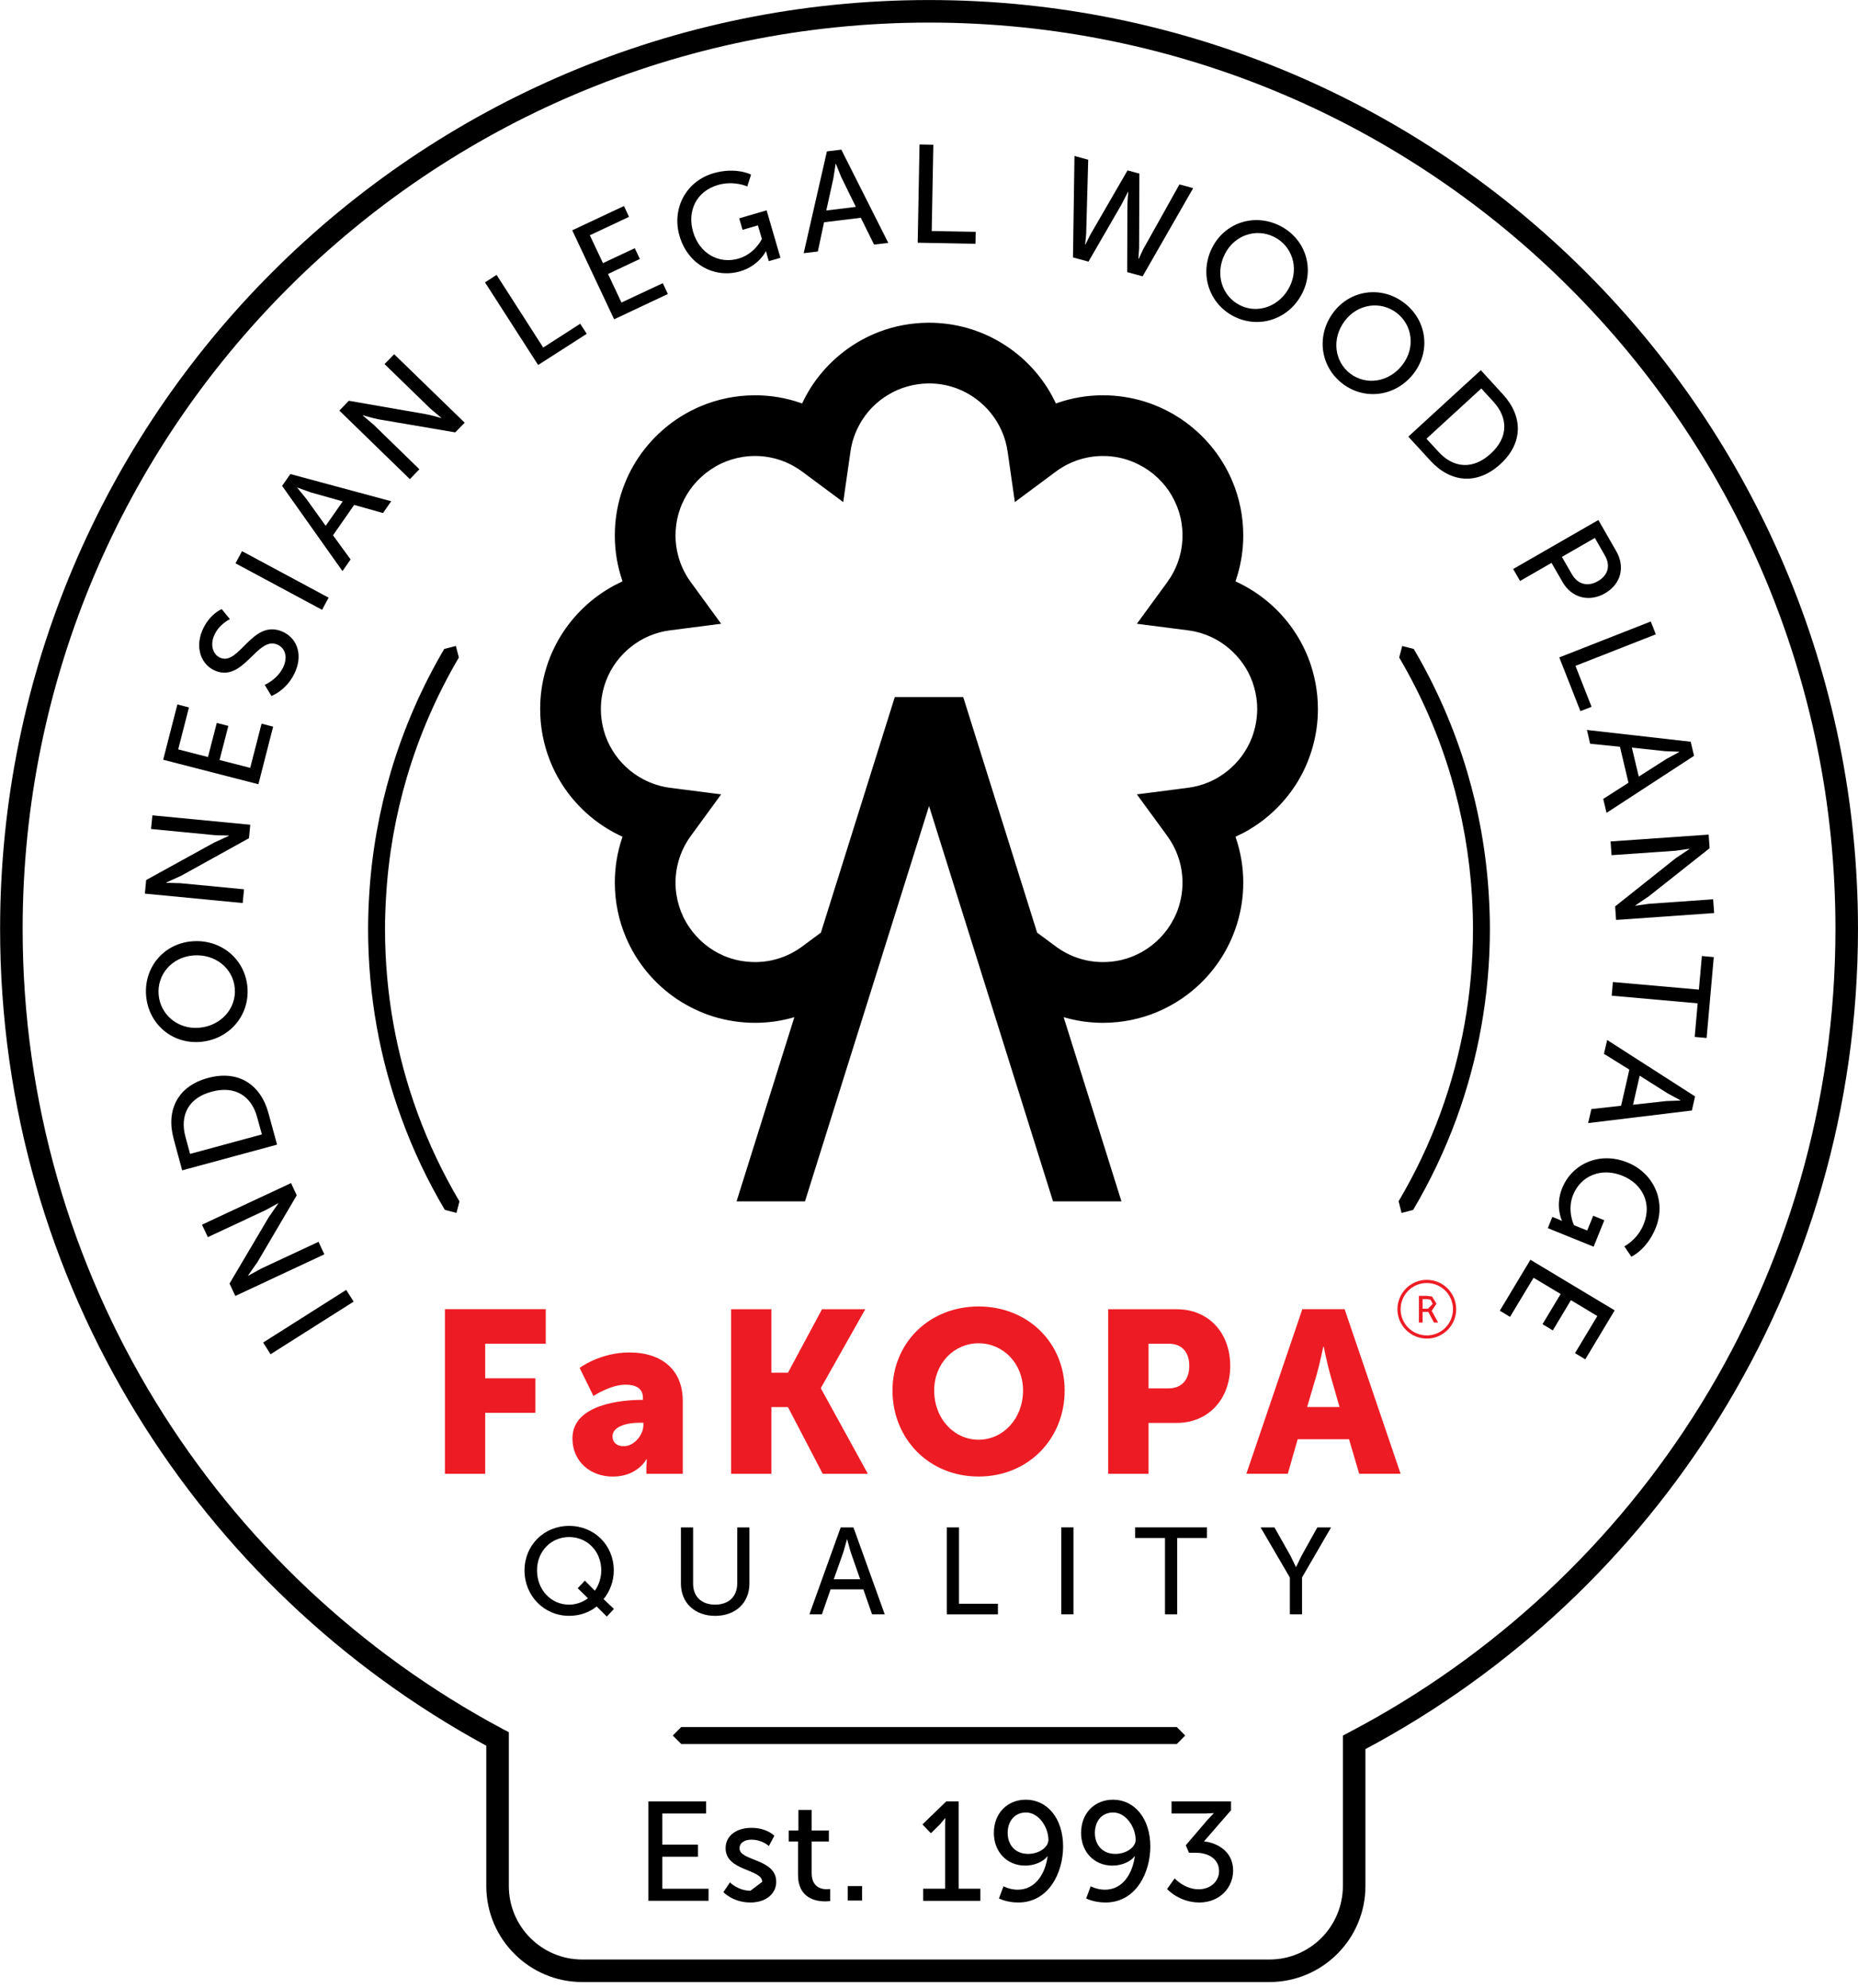 <?xml version="1.0" encoding="UTF-8" standalone="no"?>
<!DOCTYPE svg PUBLIC "-//W3C//DTD SVG 1.1//EN" "http://www.w3.org/Graphics/SVG/1.1/DTD/svg11.dtd">
<svg width="100%" height="100%" viewBox="0 0 200 214" version="1.1" xmlns="http://www.w3.org/2000/svg" xmlns:xlink="http://www.w3.org/1999/xlink" xml:space="preserve" xmlns:serif="http://www.serif.com/" style="fill-rule:evenodd;clip-rule:evenodd;stroke-linejoin:round;stroke-miterlimit:1.414;">
    <g transform="matrix(7.285,0,0,7.285,64.029,167.038)">
        <path d="M0,0.576L-0.147,0.427L-0.253,0.539L-0.102,0.687C-0.176,0.747 -0.284,0.782 -0.38,0.782C-0.646,0.782 -0.854,0.563 -0.854,0.276C-0.854,-0.008 -0.646,-0.217 -0.38,-0.217C-0.113,-0.217 0.095,-0.008 0.095,0.276C0.095,0.389 0.058,0.496 0,0.576M0.28,0.276C0.28,-0.096 -0.007,-0.382 -0.38,-0.382C-0.751,-0.382 -1.039,-0.096 -1.039,0.276C-1.039,0.651 -0.751,0.947 -0.38,0.947C-0.224,0.947 -0.083,0.898 0.027,0.809L0.177,0.958L0.282,0.845L0.129,0.7C0.222,0.587 0.28,0.438 0.28,0.276" style="fill-rule:nonzero;"/>
    </g>
    <g transform="matrix(7.285,0,0,7.285,73.296,173.941)">
        <path d="M0,-1.307L0,-0.477C0,-0.191 0.206,0 0.506,0C0.806,0 1.012,-0.191 1.012,-0.477L1.012,-1.307L0.832,-1.307L0.832,-0.481C0.832,-0.281 0.703,-0.166 0.504,-0.166C0.308,-0.166 0.18,-0.281 0.18,-0.477L0.18,-1.307L0,-1.307Z" style="fill-rule:nonzero;"/>
    </g>
    <g transform="matrix(7.285,0,0,7.285,90.798,171.168)">
        <path d="M0,-0.568L0.051,-0.75L0.054,-0.75L0.104,-0.568L0.246,-0.16L-0.144,-0.16L0,-0.568ZM0.293,-0.011L0.422,0.358L0.609,0.358L0.147,-0.926L-0.042,-0.926L-0.504,0.358L-0.319,0.358L-0.191,-0.011L0.293,-0.011Z" style="fill-rule:nonzero;"/>
    </g>
    <g transform="matrix(7.285,0,0,7.285,101.918,173.78)">
        <path d="M0,-1.285L0,0L0.755,0L0.755,-0.157L0.18,-0.157L0.18,-1.285L0,-1.285Z" style="fill-rule:nonzero;"/>
    </g>
    <g transform="matrix(0,7.285,7.285,0,119.574,168.444)">
        <rect x="-0.553" y="-0.732" width="1.285" height="0.18"/>
    </g>
    <g transform="matrix(7.285,0,0,7.285,126.713,164.416)">
        <path d="M0,1.285L0,0.157L0.44,0.157L0.44,0L-0.621,0L-0.621,0.157L-0.18,0.157L-0.18,1.285L0,1.285Z" style="fill-rule:nonzero;"/>
    </g>
    <g transform="matrix(7.285,0,0,7.285,140.088,170.701)">
        <path d="M0,-0.44L-0.078,-0.278L-0.082,-0.278L-0.16,-0.44L-0.398,-0.862L-0.603,-0.862L-0.171,-0.122L-0.171,0.422L0.009,0.422L0.009,-0.122L0.438,-0.862L0.235,-0.862L0,-0.44Z" style="fill-rule:nonzero;"/>
    </g>
    <g transform="matrix(7.285,0,0,7.285,71.296,198.654)">
        <path d="M0,0.167L0.527,0.167L0.527,-0.012L0,-0.012L0,-0.472L0.647,-0.472L0.647,-0.651L-0.206,-0.651L-0.206,0.818L0.683,0.818L0.683,0.64L0,0.64L0,0.167Z" style="fill-rule:nonzero;"/>
    </g>
    <g transform="matrix(7.285,0,0,7.285,79.607,202.581)">
        <path d="M0,-0.495C0,-0.586 0.085,-0.624 0.173,-0.624C0.339,-0.624 0.433,-0.53 0.433,-0.53L0.514,-0.682C0.514,-0.682 0.406,-0.799 0.175,-0.799C-0.035,-0.799 -0.206,-0.691 -0.206,-0.499C-0.206,-0.156 0.335,-0.195 0.335,-0.001L0.161,0.13C-0.023,0.13 -0.142,0.007 -0.142,0.007L-0.239,0.151C-0.239,0.151 -0.098,0.304 0.161,0.304C0.392,0.304 0.542,0.173 0.542,-0.001C0.542,-0.347 0,-0.306 0,-0.495" style="fill-rule:nonzero;"/>
    </g>
    <g transform="matrix(7.285,0,0,7.285,87.372,197.865)">
        <path d="M0,0.519L0,0.05L0.254,0.05L0.254,-0.112L0,-0.112L0,-0.416L-0.196,-0.416L-0.196,-0.112L-0.339,-0.112L-0.339,0.05L-0.202,0.05L-0.202,0.541C-0.202,0.894 0.067,0.935 0.202,0.935L0.273,0.931L0.273,0.752L0.225,0.756C0.148,0.756 0,0.729 0,0.519" style="fill-rule:nonzero;"/>
    </g>
    <g transform="matrix(7.285,0,0,7.285,-1047.7,-292.462)">
        <rect x="156.342" y="68.015" width="0.212" height="0.214"/>
    </g>
    <g transform="matrix(7.285,0,0,7.285,103.192,204.618)">
        <path d="M0,-1.47L-0.183,-1.47L-0.535,-1.129L-0.41,-0.999L-0.272,-1.135L-0.202,-1.22L-0.198,-1.22L-0.2,-1.129L-0.2,-0.179L-0.524,-0.179L-0.524,0L0.321,0L0.321,-0.179L0,-0.179L0,-1.47Z" style="fill-rule:nonzero;"/>
    </g>
    <g transform="matrix(7.285,0,0,7.285,110.669,198.96)">
        <path d="M0,0.083C-0.189,0.083 -0.302,-0.048 -0.302,-0.227C-0.302,-0.398 -0.202,-0.529 -0.031,-0.529C0.156,-0.529 0.3,-0.314 0.3,-0.123C0.3,-0.019 0.167,0.083 0,0.083M-0.033,-0.718C-0.308,-0.718 -0.506,-0.517 -0.506,-0.227C-0.506,0.046 -0.32,0.256 -0.042,0.256C0.087,0.256 0.223,0.202 0.283,0.119L0.288,0.119C0.256,0.362 0.117,0.612 -0.154,0.612C-0.271,0.612 -0.364,0.562 -0.364,0.562L-0.431,0.741C-0.431,0.741 -0.32,0.801 -0.146,0.801C0.311,0.801 0.517,0.352 0.517,-0.025C0.517,-0.446 0.279,-0.718 -0.033,-0.718" style="fill-rule:nonzero;"/>
    </g>
    <g transform="matrix(7.285,0,0,7.285,120.057,198.96)">
        <path d="M0,0.083C-0.189,0.083 -0.302,-0.048 -0.302,-0.227C-0.302,-0.398 -0.202,-0.529 -0.031,-0.529C0.156,-0.529 0.3,-0.314 0.3,-0.123C0.3,-0.019 0.167,0.083 0,0.083M-0.033,-0.718C-0.308,-0.718 -0.506,-0.517 -0.506,-0.227C-0.506,0.046 -0.32,0.256 -0.042,0.256C0.088,0.256 0.223,0.202 0.283,0.119L0.288,0.119C0.256,0.362 0.117,0.612 -0.154,0.612C-0.271,0.612 -0.364,0.562 -0.364,0.562L-0.431,0.741C-0.431,0.741 -0.32,0.801 -0.146,0.801C0.311,0.801 0.517,0.352 0.517,-0.025C0.517,-0.446 0.279,-0.718 -0.033,-0.718" style="fill-rule:nonzero;"/>
    </g>
    <g transform="matrix(7.285,0,0,7.285,129.598,200.49)">
        <path d="M0,-0.312L0.4,-0.772L0.4,-0.903L-0.479,-0.903L-0.479,-0.724L0.019,-0.724L0.144,-0.73L0.144,-0.727L0.052,-0.63L-0.269,-0.254L-0.221,-0.144L-0.119,-0.144C0.062,-0.144 0.223,-0.054 0.223,0.127C0.223,0.286 0.087,0.396 -0.077,0.396C-0.289,0.396 -0.433,0.235 -0.433,0.235L-0.545,0.392C-0.545,0.392 -0.368,0.591 -0.068,0.591C0.233,0.591 0.431,0.371 0.431,0.119C0.431,-0.166 0.194,-0.291 0,-0.312" style="fill-rule:nonzero;"/>
    </g>
    <g transform="matrix(3.9,6.154,6.154,-3.9,28.727,139.382)">
        <rect x="0.566" y="-0.424" width="0.205" height="1.453"/>
    </g>
    <g transform="matrix(7.285,0,0,7.285,34.286,133.181)">
        <path d="M0,0.068L-0.854,0.467L-1.04,0.57L-1.041,0.566L-0.901,0.366L-0.322,-0.619L-0.406,-0.8L-1.722,-0.185L-1.635,-0.001L-0.78,-0.401L-0.596,-0.502L-0.594,-0.499L-0.733,-0.3L-1.315,0.685L-1.229,0.868L0.086,0.253L0,0.068Z" style="fill-rule:nonzero;"/>
    </g>
    <g transform="matrix(7.285,0,0,7.285,20.462,116.928)">
        <path d="M0,1L-0.069,0.746C-0.154,0.432 -0.026,0.173 0.318,0.081C0.663,-0.013 0.906,0.143 0.991,0.458L1.061,0.712L0,1ZM1.158,0.398C1.042,-0.031 0.708,-0.243 0.263,-0.122C-0.18,-0.002 -0.359,0.349 -0.243,0.778L-0.117,1.243L1.285,0.863L1.158,0.398Z" style="fill-rule:nonzero;"/>
    </g>
    <g transform="matrix(7.285,0,0,7.285,17.076,106.393)">
        <path d="M0,0.094C-0.025,-0.201 0.192,-0.459 0.508,-0.486C0.834,-0.514 1.101,-0.297 1.125,-0.002C1.151,0.293 0.925,0.554 0.599,0.582C0.284,0.609 0.025,0.389 0,0.094M1.312,-0.018C1.276,-0.436 0.917,-0.732 0.49,-0.695C0.074,-0.66 -0.22,-0.308 -0.185,0.11C-0.149,0.528 0.201,0.826 0.617,0.791C1.043,0.755 1.348,0.401 1.312,-0.018" style="fill-rule:nonzero;"/>
    </g>
    <g transform="matrix(7.285,0,0,7.285,26.268,89.246)">
        <path d="M0,0.89L-0.938,0.8L-1.15,0.794L-1.15,0.79L-0.927,0.689L0.073,0.135L0.092,-0.064L-1.354,-0.203L-1.374,-0.001L-0.433,0.09L-0.223,0.096L-0.224,0.1L-0.444,0.201L-1.446,0.753L-1.465,0.954L-0.02,1.093L0,0.89Z" style="fill-rule:nonzero;"/>
    </g>
    <g transform="matrix(7.285,0,0,7.285,29.402,82.031)">
        <path d="M0,-0.523L-0.171,-0.567L-0.339,0.086L-0.792,-0.03L-0.662,-0.534L-0.833,-0.578L-0.963,-0.074L-1.403,-0.187L-1.244,-0.807L-1.415,-0.851L-1.625,-0.034L-0.218,0.328L0,-0.523Z" style="fill-rule:nonzero;"/>
    </g>
    <g transform="matrix(7.285,0,0,7.285,23.198,68.267)">
        <path d="M0,0.542C0.414,0.71 0.616,0.033 0.907,0.151C1.035,0.203 1.062,0.338 1.011,0.464C0.93,0.664 0.727,0.749 0.727,0.749L0.826,0.913C0.826,0.913 1.069,0.825 1.185,0.539C1.293,0.272 1.187,0.042 0.979,-0.042C0.542,-0.219 0.352,0.463 0.074,0.35C-0.033,0.307 -0.082,0.169 -0.023,0.026C0.046,-0.145 0.213,-0.222 0.213,-0.222L0.091,-0.371C0.091,-0.371 -0.098,-0.294 -0.199,-0.045C-0.302,0.209 -0.209,0.457 0,0.542" style="fill-rule:nonzero;"/>
    </g>
    <g transform="matrix(-6.418,-3.447,-3.447,6.418,26.827,58.489)">
        <rect x="-1.413" y="0.152" width="1.452" height="0.204"/>
    </g>
    <g transform="matrix(7.285,0,0,7.285,35.058,55.903)">
        <path d="M0,0.096L-0.285,-0.301L-0.42,-0.466L-0.418,-0.469L-0.218,-0.397L0.252,-0.265L0,0.096ZM0.968,-0.267L-0.522,-0.669L-0.644,-0.494L0.248,0.765L0.368,0.593L0.108,0.236L0.421,-0.213L0.847,-0.093L0.968,-0.267Z" style="fill-rule:nonzero;"/>
    </g>
    <g transform="matrix(7.285,0,0,7.285,41.394,50.514)">
        <path d="M0,-1.554L0.677,-0.896L0.838,-0.76L0.835,-0.757C0.835,-0.757 0.693,-0.8 0.6,-0.816L-0.528,-1.012L-0.668,-0.867L0.374,0.146L0.515,0L-0.16,-0.657L-0.322,-0.795L-0.319,-0.798C-0.319,-0.798 -0.178,-0.755 -0.083,-0.737L1.044,-0.545L1.184,-0.688L0.142,-1.7L0,-1.554Z" style="fill-rule:nonzero;"/>
    </g>
    <g transform="matrix(7.285,0,0,7.285,63.157,32.947)">
        <path d="M0,0.41L-0.096,0.261L-0.643,0.613L-1.332,-0.461L-1.503,-0.35L-0.718,0.871L0,0.41Z" style="fill-rule:nonzero;"/>
    </g>
    <g transform="matrix(7.285,0,0,7.285,71.891,24.902)">
        <path d="M0,0.926L-0.075,0.766L-0.686,1.052L-0.884,0.63L-0.414,0.408L-0.489,0.249L-0.959,0.47L-1.153,0.058L-0.574,-0.214L-0.649,-0.374L-1.413,-0.015L-0.794,1.3L0,0.926Z" style="fill-rule:nonzero;"/>
    </g>
    <g transform="matrix(7.285,0,0,7.285,79.674,18.738)">
        <path d="M0,1.437C0.276,1.356 0.379,1.142 0.379,1.142L0.383,1.141L0.398,1.201L0.423,1.287L0.595,1.237L0.391,0.536L-0.014,0.654L0.035,0.824L0.262,0.758L0.321,0.959C0.321,0.959 0.218,1.178 -0.023,1.249C-0.315,1.334 -0.602,1.175 -0.696,0.852C-0.783,0.553 -0.655,0.257 -0.328,0.161C-0.091,0.092 0.105,0.183 0.105,0.183L0.161,0.008C0.161,0.008 -0.062,-0.109 -0.396,-0.012C-0.802,0.107 -1.014,0.512 -0.896,0.914C-0.772,1.341 -0.375,1.546 0,1.437" style="fill-rule:nonzero;"/>
    </g>
    <g transform="matrix(7.285,0,0,7.285,89.709,24.18)">
        <path d="M0,-0.686L0.033,-0.897L0.037,-0.898L0.117,-0.7L0.332,-0.262L-0.105,-0.209L0,-0.686ZM-0.138,-0.035L0.405,-0.101L0.601,0.295L0.811,0.27L0.117,-1.108L-0.096,-1.082L-0.439,0.422L-0.23,0.397L-0.138,-0.035Z" style="fill-rule:nonzero;"/>
    </g>
    <g transform="matrix(7.285,0,0,7.285,105.027,16.84)">
        <path d="M0,1.114L-0.65,1.102L-0.626,-0.173L-0.83,-0.177L-0.857,1.275L-0.003,1.291L0,1.114Z" style="fill-rule:nonzero;"/>
    </g>
    <g transform="matrix(7.285,0,0,7.285,120.722,24.521)">
        <path d="M0,-0.344L0.096,-0.531L0.1,-0.531C0.1,-0.531 0.088,-0.416 0.087,-0.321L0.084,0.655L0.312,0.717L1.059,-0.586L0.856,-0.641L0.32,0.318L0.254,0.46L0.25,0.459L0.26,0.302L0.264,-0.801L0.089,-0.848L-0.463,0.106L-0.533,0.247L-0.537,0.246L-0.522,0.09L-0.492,-1.006L-0.695,-1.061L-0.717,0.438L-0.488,0.5L0,-0.344Z" style="fill-rule:nonzero;"/>
    </g>
    <g transform="matrix(7.285,0,0,7.285,131.832,30.989)">
        <path d="M0,-0.496C0.141,-0.78 0.463,-0.886 0.728,-0.754C0.993,-0.622 1.101,-0.303 0.96,-0.019C0.814,0.274 0.491,0.389 0.226,0.257C-0.04,0.125 -0.146,-0.203 0,-0.496M0.142,0.425C0.518,0.611 0.958,0.458 1.148,0.074C1.333,-0.299 1.187,-0.733 0.811,-0.92C0.435,-1.107 -0.002,-0.963 -0.188,-0.589C-0.378,-0.206 -0.233,0.238 0.142,0.425" style="fill-rule:nonzero;"/>
    </g>
    <g transform="matrix(7.285,0,0,7.285,150.984,34.656)">
        <path d="M0,0.63C-0.197,0.891 -0.537,0.943 -0.773,0.764C-1.009,0.586 -1.052,0.243 -0.854,-0.017C-0.663,-0.269 -0.327,-0.314 -0.091,-0.136C0.145,0.043 0.191,0.378 0,0.63M0.021,-0.283C-0.313,-0.537 -0.77,-0.476 -1.021,-0.144C-1.28,0.197 -1.22,0.66 -0.886,0.914C-0.551,1.167 -0.091,1.098 0.167,0.756C0.419,0.424 0.355,-0.03 0.021,-0.283" style="fill-rule:nonzero;"/>
    </g>
    <g transform="matrix(7.285,0,0,7.285,159.448,50.259)">
        <path d="M0,-1.159L0.178,-0.965C0.398,-0.725 0.403,-0.437 0.141,-0.197C-0.123,0.046 -0.41,0.019 -0.631,-0.222L-0.81,-0.416L0,-1.159ZM-0.752,-0.092C-0.452,0.236 -0.057,0.27 0.283,-0.042C0.621,-0.352 0.619,-0.747 0.318,-1.074L-0.007,-1.429L-1.078,-0.447L-0.752,-0.092Z" style="fill-rule:nonzero;"/>
    </g>
    <g transform="matrix(7.285,0,0,7.285,171.674,62.935)">
        <path d="M0,-0.69L0.147,-0.433C0.234,-0.284 0.198,-0.14 0.046,-0.052C-0.105,0.035 -0.253,-0.003 -0.34,-0.155L-0.487,-0.41L0,-0.69ZM-1.105,-0.054L-0.64,-0.322L-0.477,-0.038C-0.345,0.192 -0.089,0.265 0.15,0.128C0.389,-0.01 0.449,-0.265 0.316,-0.495L0.052,-0.955L-1.207,-0.231L-1.105,-0.054Z" style="fill-rule:nonzero;"/>
    </g>
    <g transform="matrix(7.285,0,0,7.285,170.119,66.899)">
        <path d="M0,1.325L0.165,1.261L-0.073,0.656L1.114,0.19L1.04,0L-0.312,0.531L0,1.325Z" style="fill-rule:nonzero;"/>
    </g>
    <g transform="matrix(7.285,0,0,7.285,179.198,85.221)">
        <path d="M0,-0.599L0.213,-0.59L0.214,-0.586L0.027,-0.485L-0.384,-0.223L-0.486,-0.651L0,-0.599ZM-1.102,-0.708L-0.662,-0.664L-0.536,-0.132L-0.909,0.107L-0.86,0.313L0.433,-0.53L0.383,-0.738L-1.15,-0.912L-1.102,-0.708Z" style="fill-rule:nonzero;"/>
    </g>
    <g transform="matrix(7.285,0,0,7.285,173.471,96.813)">
        <path d="M0,-0.653L0.94,-0.718L1.15,-0.747L1.15,-0.743L0.948,-0.608L0.053,0.104L0.067,0.304L1.516,0.202L1.501,-0.001L0.56,0.065L0.351,0.094L0.351,0.09L0.552,-0.046L1.449,-0.756L1.435,-0.957L-0.014,-0.856L0,-0.653Z" style="fill-rule:nonzero;"/>
    </g>
    <g transform="matrix(7.285,0,0,7.285,182.873,108.122)">
        <path d="M0,-0.219L-1.271,-0.331L-1.288,-0.129L-0.018,-0.016L-0.062,0.48L0.114,0.496L0.22,-0.699L0.044,-0.715L0,-0.219Z" style="fill-rule:nonzero;"/>
    </g>
    <g transform="matrix(7.285,0,0,7.285,176.502,117.049)">
        <path d="M0,-0.172L0.413,0.089L0.601,0.191L0.6,0.195L0.387,0.203L-0.099,0.257L0,-0.172ZM-0.528,-0.495L-0.153,-0.262L-0.275,0.272L-0.714,0.321L-0.762,0.528L0.771,0.342L0.818,0.134L-0.481,-0.7L-0.528,-0.495Z" style="fill-rule:nonzero;"/>
    </g>
    <g transform="matrix(7.285,0,0,7.285,175.192,134.063)">
        <path d="M0,-1.225C-0.412,-1.392 -0.819,-1.208 -0.966,-0.846C-1.074,-0.579 -0.969,-0.366 -0.969,-0.366L-0.971,-0.362L-1.027,-0.388L-1.111,-0.421L-1.178,-0.255L-0.501,0.019L-0.343,-0.372L-0.507,-0.438L-0.596,-0.22L-0.791,-0.298C-0.791,-0.298 -0.898,-0.515 -0.804,-0.747C-0.689,-1.03 -0.388,-1.156 -0.075,-1.029C0.213,-0.913 0.366,-0.628 0.238,-0.312C0.146,-0.083 -0.047,0.014 -0.047,0.014L0.056,0.167C0.056,0.167 0.286,0.065 0.416,-0.258C0.575,-0.65 0.389,-1.068 0,-1.225" style="fill-rule:nonzero;"/>
    </g>
    <g transform="matrix(7.285,0,0,7.285,161.443,140.838)">
        <path d="M0,0.035L0.151,0.126L0.499,-0.452L0.899,-0.212L0.631,0.234L0.783,0.326L1.051,-0.121L1.441,0.114L1.111,0.662L1.263,0.753L1.697,0.03L0.452,-0.718L0,0.035Z" style="fill-rule:nonzero;"/>
    </g>
    <g transform="matrix(7.285,0,0,7.285,132.073,81.03)">
        <path d="M0,0.275C-0.082,0.34 -0.172,0.394 -0.269,0.435C-0.366,0.476 -0.469,0.504 -0.578,0.518L-1.331,0.615L-0.883,1.228C-0.812,1.326 -0.755,1.434 -0.717,1.55C-0.678,1.666 -0.657,1.789 -0.657,1.919C-0.657,2.082 -0.69,2.235 -0.749,2.376C-0.838,2.586 -0.987,2.766 -1.175,2.893C-1.269,2.957 -1.372,3.006 -1.482,3.041C-1.592,3.075 -1.709,3.093 -1.832,3.093C-1.963,3.093 -2.088,3.072 -2.205,3.032C-2.322,2.993 -2.431,2.935 -2.53,2.862L-2.805,2.658L-3.897,-0.823L-4.402,-0.823L-4.908,-0.823L-6,2.658L-6.275,2.862C-6.374,2.935 -6.483,2.993 -6.6,3.032C-6.717,3.072 -6.841,3.093 -6.973,3.093C-7.136,3.093 -7.29,3.061 -7.43,3.002C-7.64,2.913 -7.821,2.763 -7.947,2.575C-8.011,2.482 -8.061,2.378 -8.095,2.268C-8.129,2.158 -8.148,2.041 -8.148,1.919C-8.148,1.789 -8.126,1.666 -8.088,1.55C-8.049,1.434 -7.993,1.326 -7.921,1.228L-7.474,0.615L-8.227,0.518C-8.372,0.5 -8.507,0.455 -8.63,0.389C-8.815,0.291 -8.971,0.143 -9.08,-0.035C-9.134,-0.123 -9.177,-0.22 -9.206,-0.322C-9.235,-0.425 -9.251,-0.533 -9.251,-0.645C-9.251,-0.796 -9.223,-0.938 -9.172,-1.069C-9.097,-1.266 -8.968,-1.437 -8.805,-1.566C-8.723,-1.631 -8.632,-1.685 -8.536,-1.726C-8.438,-1.767 -8.335,-1.796 -8.227,-1.809L-7.474,-1.906L-7.921,-2.519C-7.993,-2.617 -8.049,-2.725 -8.088,-2.841C-8.126,-2.957 -8.148,-3.08 -8.148,-3.21C-8.147,-3.373 -8.115,-3.527 -8.056,-3.667C-7.967,-3.877 -7.817,-4.058 -7.629,-4.184C-7.536,-4.248 -7.432,-4.298 -7.322,-4.332C-7.212,-4.366 -7.095,-4.385 -6.973,-4.385C-6.841,-4.385 -6.717,-4.363 -6.6,-4.324C-6.483,-4.284 -6.374,-4.226 -6.275,-4.153L-5.67,-3.704L-5.563,-4.45C-5.543,-4.592 -5.498,-4.725 -5.431,-4.847C-5.332,-5.029 -5.185,-5.182 -5.008,-5.288C-4.919,-5.342 -4.824,-5.384 -4.722,-5.412C-4.621,-5.441 -4.514,-5.457 -4.402,-5.457C-4.253,-5.457 -4.113,-5.43 -3.983,-5.38C-3.788,-5.305 -3.618,-5.179 -3.488,-5.018C-3.359,-4.857 -3.271,-4.663 -3.241,-4.45L-3.134,-3.704L-2.53,-4.153C-2.431,-4.226 -2.322,-4.284 -2.205,-4.324C-2.088,-4.363 -1.963,-4.385 -1.832,-4.385C-1.668,-4.385 -1.515,-4.352 -1.375,-4.292C-1.165,-4.204 -0.984,-4.054 -0.857,-3.867C-0.794,-3.772 -0.744,-3.669 -0.709,-3.559C-0.675,-3.449 -0.657,-3.332 -0.657,-3.21C-0.657,-3.08 -0.678,-2.957 -0.717,-2.841C-0.755,-2.725 -0.812,-2.617 -0.883,-2.519L-1.331,-1.906L-0.578,-1.809C-0.433,-1.791 -0.297,-1.746 -0.174,-1.681C0.01,-1.582 0.166,-1.434 0.275,-1.257C0.33,-1.167 0.373,-1.071 0.401,-0.969C0.431,-0.867 0.447,-0.759 0.447,-0.645C0.446,-0.495 0.418,-0.353 0.368,-0.222C0.292,-0.026 0.164,0.146 0,0.275M1.041,0.434C1.137,0.277 1.212,0.106 1.264,-0.076C1.316,-0.257 1.344,-0.449 1.344,-0.645C1.344,-0.908 1.294,-1.161 1.205,-1.393C1.069,-1.742 0.844,-2.043 0.556,-2.27C0.425,-2.374 0.28,-2.462 0.126,-2.532L0.134,-2.557C0.203,-2.762 0.241,-2.982 0.241,-3.21C0.241,-3.495 0.183,-3.768 0.078,-4.017C-0.08,-4.389 -0.342,-4.704 -0.673,-4.928C-0.838,-5.039 -1.021,-5.128 -1.216,-5.189C-1.411,-5.249 -1.618,-5.282 -1.832,-5.282C-2.063,-5.282 -2.285,-5.244 -2.493,-5.173L-2.527,-5.161L-2.587,-5.279C-2.763,-5.599 -3.02,-5.868 -3.333,-6.056C-3.488,-6.151 -3.658,-6.225 -3.838,-6.276C-4.018,-6.327 -4.208,-6.354 -4.402,-6.354C-4.662,-6.354 -4.913,-6.306 -5.143,-6.218C-5.489,-6.085 -5.788,-5.863 -6.016,-5.581C-6.119,-5.453 -6.207,-5.312 -6.277,-5.161L-6.312,-5.173C-6.519,-5.244 -6.742,-5.282 -6.973,-5.282C-7.258,-5.282 -7.531,-5.224 -7.779,-5.119C-8.152,-4.961 -8.467,-4.699 -8.691,-4.369C-8.803,-4.204 -8.891,-4.021 -8.952,-3.826C-9.013,-3.631 -9.045,-3.423 -9.045,-3.21C-9.045,-2.982 -9.008,-2.762 -8.939,-2.557L-8.931,-2.533L-9.054,-2.472C-9.379,-2.297 -9.652,-2.039 -9.845,-1.725C-9.941,-1.568 -10.017,-1.397 -10.069,-1.215C-10.121,-1.034 -10.148,-0.843 -10.148,-0.645C-10.148,-0.383 -10.099,-0.13 -10.009,0.102C-9.874,0.451 -9.648,0.752 -9.361,0.979C-9.229,1.083 -9.085,1.171 -8.931,1.241L-8.939,1.265C-9.008,1.47 -9.045,1.691 -9.045,1.919C-9.045,2.203 -8.987,2.477 -8.882,2.725C-8.725,3.098 -8.462,3.413 -8.132,3.637C-7.966,3.748 -7.784,3.837 -7.589,3.898C-7.394,3.958 -7.187,3.991 -6.973,3.991C-6.771,3.991 -6.576,3.962 -6.392,3.907L-7.246,6.629L-6.235,6.629L-5.62,4.667L-5.322,3.719L-4.402,0.787L-3.482,3.72L-3.185,4.667L-2.57,6.629L-1.559,6.629L-2.413,3.907C-2.229,3.962 -2.033,3.991 -1.832,3.991C-1.547,3.991 -1.273,3.933 -1.025,3.828C-0.653,3.67 -0.337,3.408 -0.114,3.078C-0.002,2.912 0.086,2.73 0.147,2.535C0.208,2.339 0.241,2.132 0.241,1.919C0.241,1.691 0.203,1.47 0.134,1.265L0.126,1.241L0.249,1.181C0.575,1.006 0.848,0.748 1.041,0.434" style="fill-rule:nonzero;"/>
    </g>
    <g transform="matrix(7.285,0,0,7.285,183.061,62.145)">
        <path d="M0,12.227C-1.263,14.27 -3.061,15.949 -5.197,17.068L-5.286,17.115L-5.286,19.338C-5.287,19.638 -5.408,19.909 -5.604,20.106C-5.802,20.303 -6.072,20.424 -6.373,20.424L-16.524,20.424C-16.824,20.424 -17.095,20.303 -17.292,20.106C-17.489,19.909 -17.61,19.638 -17.61,19.338L-17.61,17.065L-17.698,17.019C-19.809,15.892 -21.583,14.216 -22.83,12.182C-24.076,10.148 -24.794,7.757 -24.794,5.196C-24.793,1.498 -23.295,-1.85 -20.871,-4.274C-18.447,-6.698 -15.1,-8.196 -11.401,-8.197C-7.702,-8.196 -4.354,-6.698 -1.931,-4.274C0.493,-1.85 1.992,1.498 1.992,5.196C1.992,7.776 1.263,10.184 0,12.227M-11.401,-8.53C-15.19,-8.53 -18.623,-6.993 -21.106,-4.509C-23.59,-2.026 -25.127,1.407 -25.127,5.196C-25.127,7.819 -24.391,10.272 -23.113,12.356C-21.854,14.412 -20.068,16.11 -17.943,17.265L-17.943,19.338C-17.943,19.729 -17.784,20.085 -17.527,20.341C-17.271,20.598 -16.916,20.757 -16.524,20.757L-6.373,20.757C-5.981,20.757 -5.625,20.598 -5.369,20.341C-5.112,20.085 -4.953,19.729 -4.953,19.338L-4.953,17.315C-2.803,16.169 -0.994,14.468 0.283,12.402C1.578,10.308 2.325,7.839 2.325,5.196C2.325,1.407 0.789,-2.026 -1.695,-4.509C-4.178,-6.993 -7.611,-8.53 -11.401,-8.53" style="fill-rule:nonzero;"/>
    </g>
    <g transform="matrix(7.285,0,0,7.285,73.328,185.912)">
        <path d="M0,0.25L7.323,0.25L7.447,0.125L7.323,0L0,0L-0.125,0.125L0,0.25Z" style="fill-rule:nonzero;"/>
    </g>
    <g transform="matrix(7.285,0,0,7.285,157.929,117.022)">
        <path d="M0,-4.659C-0.19,-5.301 -0.457,-5.909 -0.789,-6.474L-0.96,-6.518L-1.004,-6.347C-0.682,-5.8 -0.423,-5.21 -0.239,-4.588C-0.072,-4.023 0.034,-3.431 0.071,-2.821C0.081,-2.66 0.086,-2.499 0.086,-2.337C0.086,-1.383 -0.083,-0.47 -0.392,0.377C-0.559,0.835 -0.768,1.273 -1.013,1.687L-0.969,1.859L-0.798,1.815C-0.545,1.387 -0.33,0.935 -0.157,0.463C0.162,-0.411 0.336,-1.354 0.336,-2.337C0.336,-2.505 0.33,-2.671 0.32,-2.836C0.282,-3.465 0.173,-4.076 0,-4.659" style="fill-rule:nonzero;"/>
    </g>
    <g transform="matrix(7.285,0,0,7.285,44.926,80.331)">
        <path d="M0,5.413C-0.309,4.567 -0.478,3.653 -0.478,2.699C-0.478,2.537 -0.472,2.376 -0.462,2.216C-0.426,1.605 -0.32,1.014 -0.152,0.448C0.032,-0.173 0.291,-0.763 0.613,-1.311L0.569,-1.482L0.397,-1.438C0.065,-0.873 -0.202,-0.264 -0.392,0.377C-0.564,0.96 -0.674,1.571 -0.712,2.201C-0.722,2.365 -0.728,2.532 -0.728,2.699C-0.728,3.683 -0.554,4.625 -0.234,5.499C-0.062,5.972 0.153,6.424 0.406,6.851L0.578,6.895L0.622,6.724L0.621,6.724C0.376,6.309 0.167,5.871 0,5.413" style="fill-rule:nonzero;"/>
    </g>
    <g transform="matrix(7.285,0,0,7.285,153.71,140.989)">
        <path d="M0,-0.016L-0.079,-0.016L-0.079,-0.157L-0.016,-0.157L0.039,-0.148L0.07,-0.087L0,-0.016ZM0.055,0.018L0.055,0.017L0.126,-0.089L0.06,-0.196L-0.014,-0.205L-0.134,-0.205L-0.134,0.189L-0.079,0.189L-0.079,0.032L0.005,0.032L0.088,0.189L0.15,0.189L0.067,0.036L0.055,0.018Z" style="fill:rgb(237,28,36);fill-rule:nonzero;"/>
    </g>
    <g transform="matrix(7.285,0,0,7.285,153.585,138.112)">
        <path d="M0,0.774C-0.214,0.774 -0.387,0.601 -0.387,0.387C-0.387,0.173 -0.214,0 0,0C0.214,0 0.387,0.173 0.387,0.387C0.387,0.601 0.214,0.774 0,0.774M0,-0.047C-0.239,-0.047 -0.434,0.148 -0.434,0.387C-0.434,0.627 -0.239,0.821 0,0.821C0.24,0.821 0.434,0.627 0.434,0.387C0.434,0.148 0.24,-0.047 0,-0.047" style="fill:rgb(237,28,36);fill-rule:nonzero;"/>
    </g>
    <g transform="matrix(7.285,0,0,7.285,57.633,151.213)">
        <path d="M0,-0.391L-0.742,-0.391L-0.742,-0.901L0.153,-0.901L0.153,-1.412L-1.337,-1.412L-1.337,1.021L-0.742,1.021L-0.742,0.119L0,0.119L0,-0.391Z" style="fill:rgb(237,28,36);fill-rule:nonzero;"/>
    </g>
    <g transform="matrix(7.285,0,0,7.285,69.255,151.117)">
        <path d="M0,0.316C0,0.459 -0.136,0.626 -0.289,0.626C-0.405,0.626 -0.456,0.561 -0.456,0.48C-0.456,0.333 -0.242,0.279 -0.054,0.279L0,0.279L0,0.316ZM0.044,1.034L0.582,1.034L0.582,-0.044C0.582,-0.49 0.286,-0.759 -0.208,-0.759C-0.64,-0.759 -0.942,-0.531 -0.942,-0.531L-0.738,-0.116C-0.738,-0.116 -0.486,-0.283 -0.265,-0.283C-0.119,-0.283 -0.007,-0.235 -0.007,-0.089L-0.007,-0.058L-0.031,-0.058C-0.303,-0.058 -1.048,0 -1.048,0.51C-1.048,0.857 -0.779,1.075 -0.452,1.075C-0.085,1.075 0.044,0.819 0.044,0.819L0.051,0.819L0.044,0.928L0.044,1.034Z" style="fill:rgb(237,28,36);fill-rule:nonzero;"/>
    </g>
    <g transform="matrix(7.285,0,0,7.285,78.696,158.648)">
        <path d="M0,-2.432L0,0L0.595,0L0.595,-0.986L0.84,-0.986L1.354,0L2.021,0L1.327,-1.262L1.327,-1.268L1.983,-2.432L1.344,-2.432L0.84,-1.493L0.595,-1.493L0.595,-2.432L0,-2.432Z" style="fill:rgb(237,28,36);fill-rule:nonzero;"/>
    </g>
    <g transform="matrix(7.285,0,0,7.285,105.337,144.599)">
        <path d="M0,1.425C-0.364,1.425 -0.656,1.112 -0.656,0.697C-0.656,0.299 -0.364,0 0,0C0.364,0 0.657,0.299 0.657,0.697C0.657,1.112 0.364,1.425 0,1.425M0,-0.544C-0.734,-0.544 -1.272,0 -1.272,0.697C-1.272,1.411 -0.734,1.969 0,1.969C0.735,1.969 1.272,1.411 1.272,0.697C1.272,0 0.735,-0.544 0,-0.544" style="fill:rgb(237,28,36);fill-rule:nonzero;"/>
    </g>
    <g transform="matrix(7.285,0,0,7.285,125.759,150.127)">
        <path d="M0,-0.092L-0.292,-0.092L-0.292,-0.752L0.01,-0.752C0.208,-0.752 0.31,-0.619 0.31,-0.425C0.31,-0.232 0.208,-0.092 0,-0.092M0.915,-0.425C0.915,-0.915 0.595,-1.262 0.123,-1.262L-0.888,-1.262L-0.888,1.17L-0.292,1.17L-0.292,0.418L0.123,0.418C0.595,0.418 0.915,0.064 0.915,-0.425" style="fill:rgb(237,28,36);fill-rule:nonzero;"/>
    </g>
    <g transform="matrix(7.285,0,0,7.285,140.704,148.112)">
        <path d="M0,0.46L0.139,-0.013C0.184,-0.166 0.238,-0.431 0.238,-0.431L0.245,-0.431C0.245,-0.431 0.299,-0.166 0.343,-0.013L0.479,0.46L0,0.46ZM-0.071,-0.986L-0.898,1.446L-0.286,1.446L-0.14,0.936L0.619,0.936L0.769,1.446L1.381,1.446L0.554,-0.986L-0.071,-0.986Z" style="fill:rgb(237,28,36);fill-rule:nonzero;"/>
    </g>
</svg>
